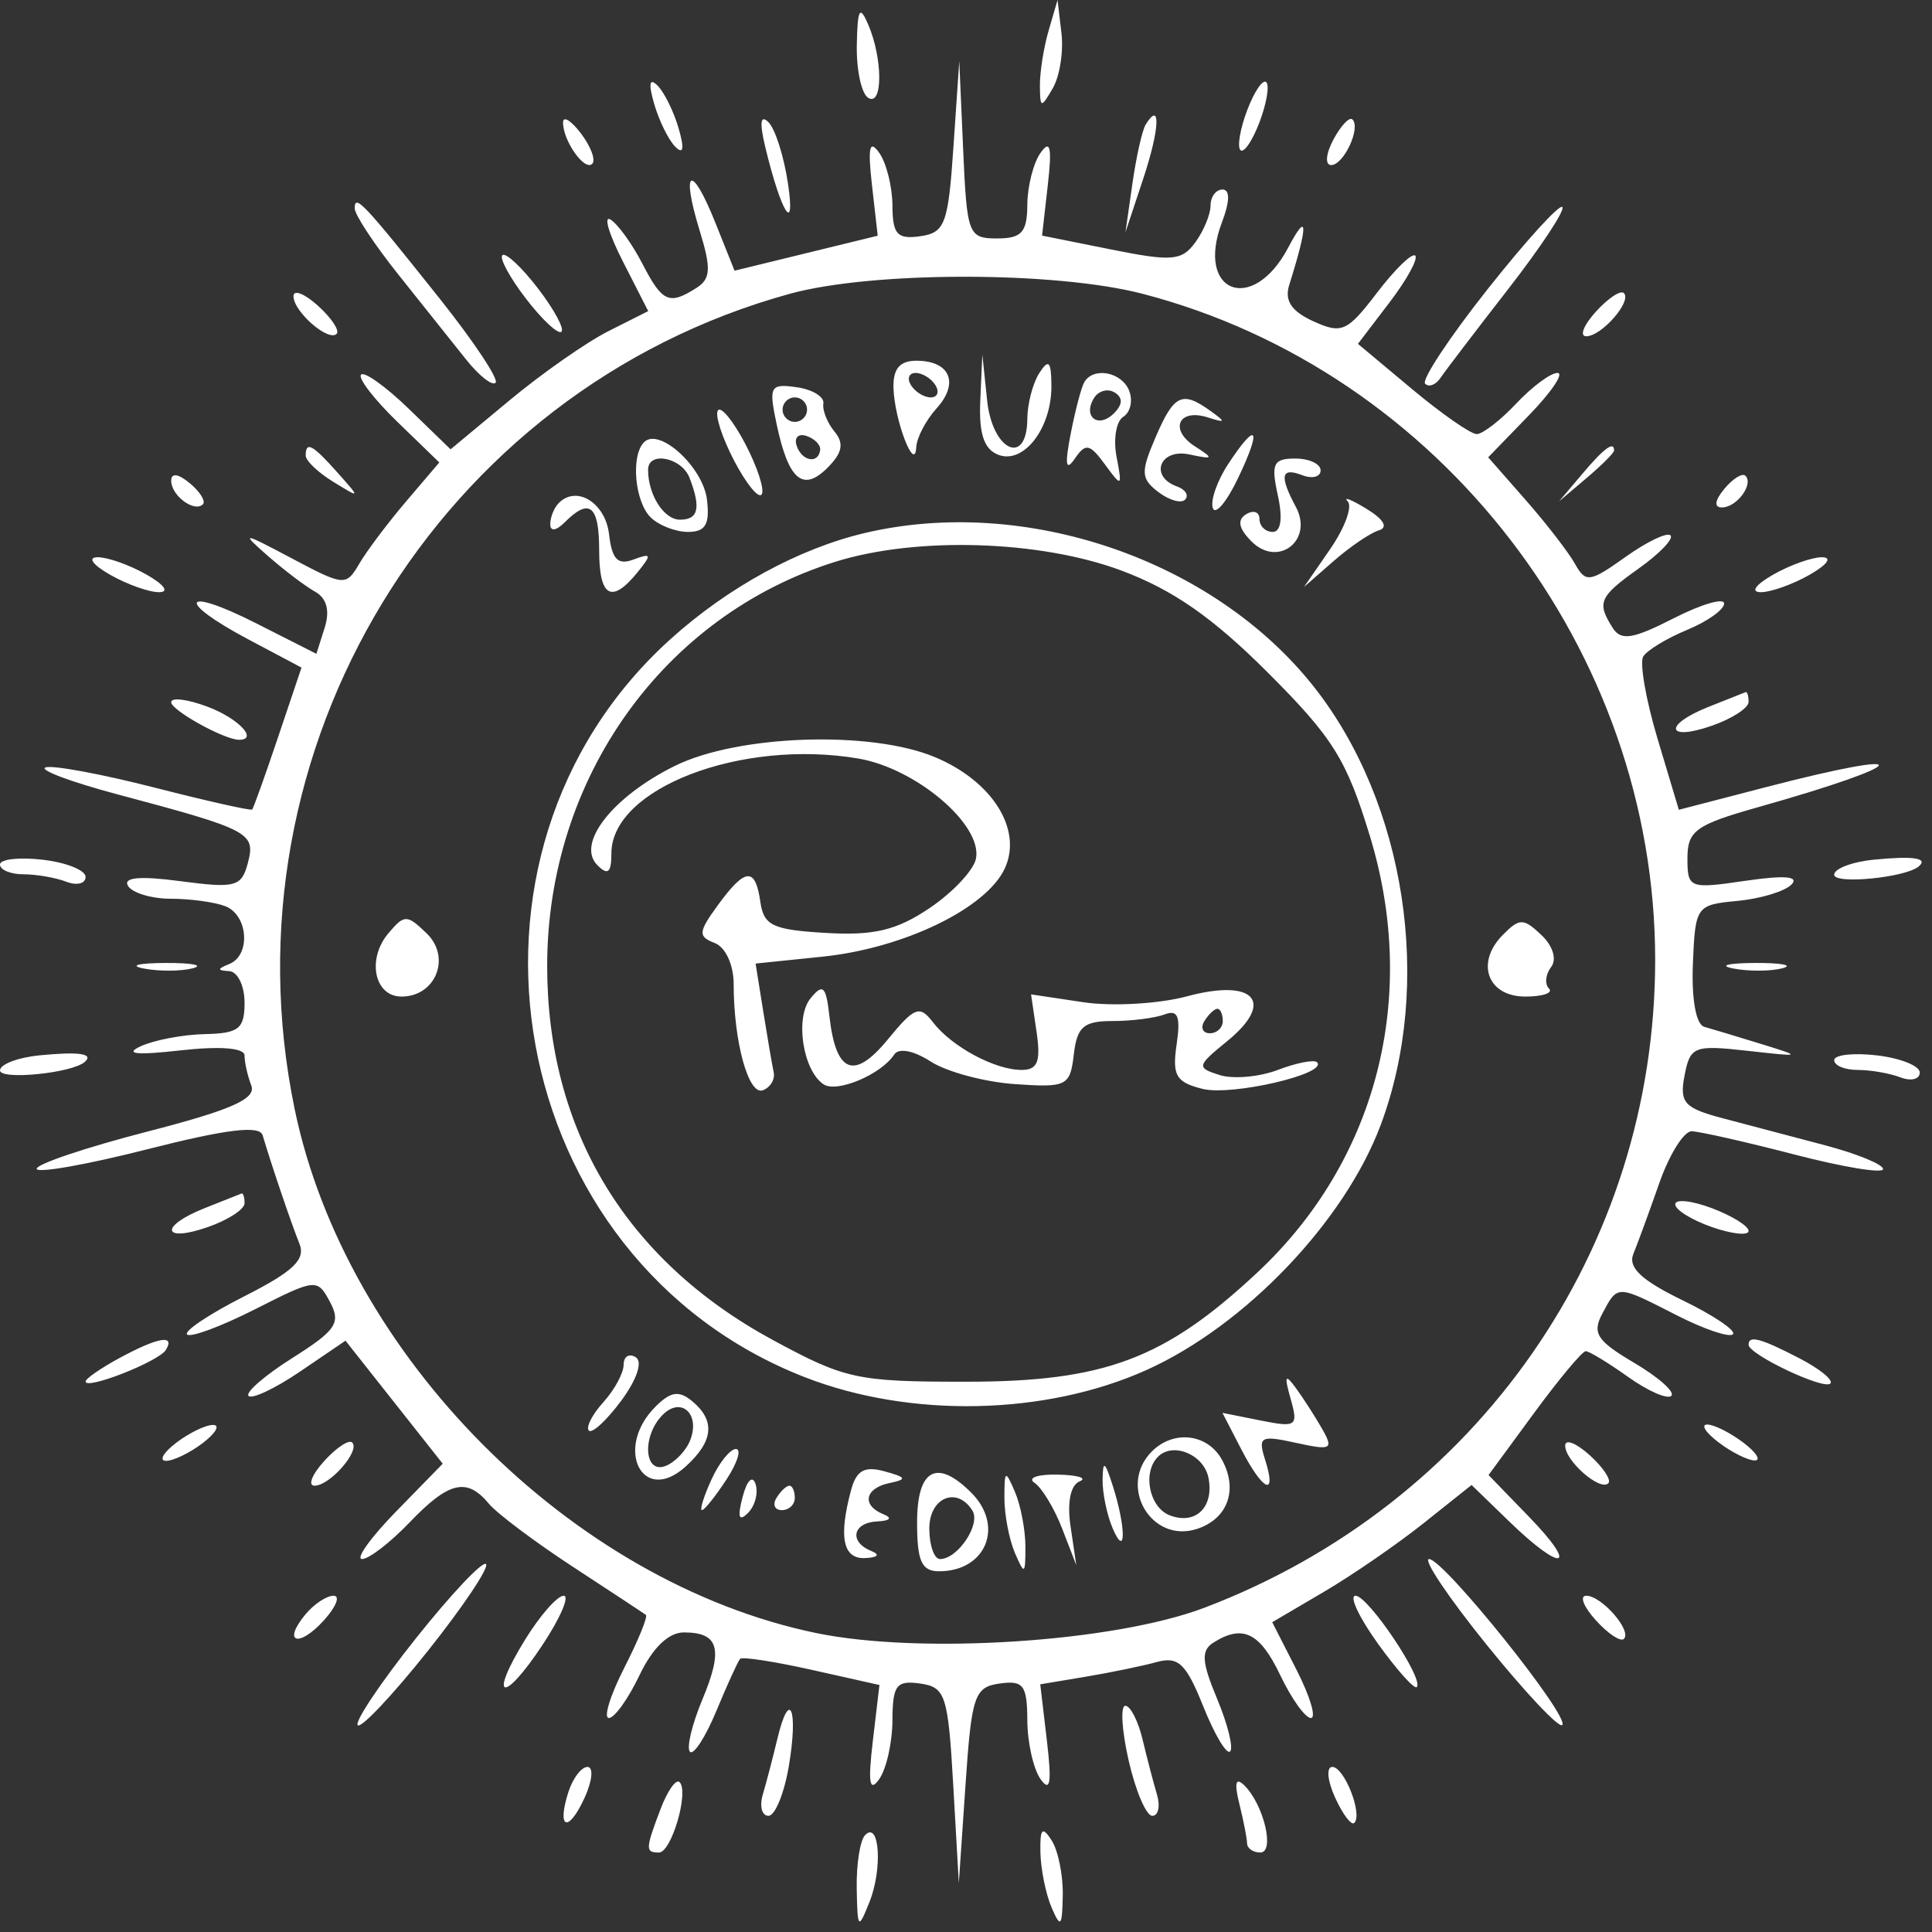 <?xml version="1.0" encoding="UTF-8"?> <svg xmlns="http://www.w3.org/2000/svg" width="158" height="158" viewBox="0 0 158 158" fill="none"><rect x="0" y="0" width="158" height="158" fill="#333333" stroke="none"/> <path fill-rule="evenodd" clip-rule="evenodd" d="M70.07 3.691C70.032 5.721 70.45 7.66 71 8C72.207 8.746 72.207 4.808 71 2C70.307 0.388 70.127 0.716 70.07 3.691ZM85.757 2.5C85.356 3.875 85.035 5.9 85.044 7C85.06 8.856 85.135 8.872 86.094 7.224C86.663 6.248 86.984 4.223 86.807 2.724L86.486 0L85.757 2.5ZM77.974 12C77.546 18.328 77.284 19.031 75.25 19.32C73.376 19.586 72.997 19.168 72.985 16.82C72.976 15.269 72.49 13.325 71.905 12.5C71.106 11.374 70.958 12.031 71.31 15.138L71.78 19.277L65.926 20.707L60.072 22.137L58.494 18.194C56.536 13.299 55.656 13.77 57.223 18.874C58.176 21.979 58.126 22.808 56.94 23.558C54.712 24.968 54.165 24.72 52.533 21.563C51.698 19.948 50.528 18.326 49.933 17.959C49.339 17.592 49.788 19.125 50.932 21.367L53.011 25.443L49.756 27.083C47.965 27.986 44.329 30.529 41.675 32.735L36.849 36.746L33.44 33.441C31.564 31.624 29.805 30.362 29.53 30.637C29.255 30.912 30.582 32.641 32.478 34.479L35.926 37.82L33.213 41.006C31.721 42.758 29.998 45.048 29.385 46.096C28.301 47.948 28.15 47.936 23.885 45.675C19.779 43.498 19.653 43.485 21.91 45.465C23.235 46.628 24.974 47.946 25.774 48.393C26.724 48.925 26.993 49.946 26.551 51.339L25.875 53.47L20.937 50.968C14.868 47.893 14.313 49.108 20.329 52.3L24.657 54.596L22.737 60.298C21.681 63.434 20.729 66.091 20.622 66.203C20.515 66.314 16.911 65.504 12.612 64.403C8.314 63.302 4.317 62.561 3.73 62.757C3.144 62.952 5.777 63.942 9.582 64.956C20.438 67.85 20.917 68.101 20.275 70.555C19.76 72.526 19.268 72.661 14.767 72.064C11.431 71.621 10.035 71.748 10.472 72.454C10.827 73.029 12.405 73.5 13.977 73.5C15.55 73.5 17.548 73.773 18.418 74.107C20.299 74.829 20.53 78.12 18.75 78.838C17.75 79.241 17.75 79.358 18.75 79.421C19.438 79.464 20 80.625 20 82C20 84.139 19.531 84.51 16.75 84.57C14.962 84.609 12.6 85.057 11.5 85.567C10.132 86.2 11.159 86.306 14.75 85.902C18.014 85.536 20 85.695 20 86.324C20 86.881 20.248 87.983 20.551 88.772C20.97 89.864 18.935 90.767 12.051 92.542C7.073 93.825 3 95.193 3 95.582C3 95.972 7.079 95.252 12.065 93.983C18.521 92.341 21.23 92.011 21.477 92.838C22.248 95.421 23.836 100.1 24.482 101.691C25.015 103.004 24.013 103.966 19.985 106.008C17.134 107.452 15.026 108.859 15.301 109.134C15.576 109.409 18.08 108.48 20.866 107.068C25.834 104.55 25.951 104.539 26.987 106.475C27.9 108.182 27.487 108.799 23.927 111.046C21.663 112.475 20.044 113.877 20.328 114.161C20.612 114.445 22.512 113.545 24.55 112.16L28.255 109.642L32.231 114.673L36.207 119.703L32.401 123.602C30.307 125.746 29.051 127.5 29.61 127.5C30.169 127.5 31.919 126.15 33.5 124.5C36.705 121.154 38.178 120.805 39.971 122.964C40.639 123.77 43.732 126.093 46.843 128.127C49.954 130.161 52.644 131.933 52.82 132.066C52.996 132.198 52.199 134.15 51.049 136.403C49.9 138.656 49.335 140.5 49.794 140.5C50.254 140.5 51.381 138.925 52.299 137C53.366 134.761 54.673 133.5 55.925 133.5C58.803 133.5 59.172 134.845 57.435 139.002C56.581 141.045 56.128 142.962 56.428 143.262C56.728 143.562 57.702 142.05 58.592 139.904C59.482 137.757 60.353 135.847 60.528 135.661C60.702 135.474 63.337 135.88 66.383 136.561L71.921 137.8L71.378 142.4C70.974 145.819 71.109 146.615 71.902 145.5C72.489 144.675 72.976 142.506 72.985 140.68C72.998 137.813 73.307 137.404 75.25 137.68C77.324 137.975 77.536 138.627 77.957 146L78.413 154L78.957 146C79.455 138.658 79.685 137.974 81.75 137.68C83.693 137.404 84.002 137.813 84.015 140.68C84.024 142.506 84.511 144.675 85.098 145.5C85.891 146.614 86.024 145.81 85.618 142.372L85.072 137.744L88.786 137.123C90.829 136.781 93.449 136.24 94.609 135.921C96.363 135.438 97.003 136.05 98.401 139.545C99.327 141.858 100.316 143.517 100.6 143.233C100.885 142.949 100.406 141.013 99.536 138.931C98.275 135.914 98.212 134.983 99.227 134.338C101.624 132.817 103.034 133.503 104.701 137C105.619 138.925 106.746 140.5 107.206 140.5C107.665 140.5 107.141 138.737 106.042 136.582L104.043 132.665L108.272 130.18C110.597 128.813 114.265 126.289 116.423 124.569L120.346 121.443L123.471 124.472C127.785 128.654 129.168 128.301 125.063 124.065L121.734 120.63L125.452 115.565C127.497 112.779 129.4 110.5 129.681 110.5C129.962 110.5 131.524 111.449 133.153 112.609C134.782 113.769 136.371 114.462 136.684 114.15C136.996 113.837 135.626 112.622 133.639 111.45C130.583 109.646 130.184 109.025 131.049 107.409C132.309 105.053 132.198 105.05 137.137 107.57C139.368 108.708 141.43 109.404 141.718 109.116C142.006 108.827 140.151 107.576 137.595 106.334C134.222 104.695 133.122 103.655 133.58 102.538C133.927 101.692 134.881 99.088 135.7 96.75C136.518 94.413 137.708 92.508 138.344 92.517C138.98 92.527 142.762 93.382 146.75 94.417C150.738 95.453 154 95.989 154 95.608C154 95.227 151.863 94.351 149.25 93.661C146.637 92.972 142.875 91.978 140.889 91.453C137.728 90.617 137.338 90.181 137.764 87.956C138.219 85.575 138.54 85.447 142.875 85.932C147.408 86.439 147.431 86.427 144 85.368C142.075 84.774 139.993 84.146 139.374 83.973C138.701 83.785 138.327 81.714 138.445 78.829C138.639 74.104 138.717 73.993 142.072 73.679C143.957 73.502 145.95 72.902 146.5 72.346C147.173 71.666 145.948 71.563 142.75 72.031C138.146 72.706 138 72.649 138 70.185C138 67.944 138.683 67.449 143.75 66.02C156.576 62.402 157.098 61.08 144.398 64.379L137.296 66.224L135.556 60.416C134.599 57.221 134.073 54.191 134.387 53.684C134.7 53.176 136.317 52.197 137.979 51.509C139.64 50.821 141 49.853 141 49.358C141 48.864 139.139 49.409 136.864 50.569C133.514 52.278 132.567 52.425 131.88 51.34C130.567 49.268 130.779 48.794 134.058 46.459C135.739 45.262 136.89 44.057 136.615 43.782C136.34 43.507 134.684 44.301 132.934 45.547C129.997 47.639 129.681 47.681 128.794 46.096C128.265 45.152 126.454 42.809 124.769 40.89L121.705 37.4L125.049 33.95C126.888 32.052 127.932 30.5 127.37 30.5C126.808 30.5 125.292 31.625 124 33C122.708 34.375 121.253 35.5 120.766 35.5C120.279 35.5 117.894 33.84 115.467 31.81L111.052 28.12L113.627 24.744C115.043 22.888 115.994 21.161 115.74 20.907C115.487 20.653 114.08 22.018 112.614 23.94C110.18 27.13 109.728 27.333 107.408 26.276C105.613 25.458 105.033 24.587 105.433 23.309C106.999 18.311 106.968 17.178 105.349 20.25C102.448 25.757 97.738 23.95 99.934 18.172C100.584 16.464 100.599 15.5 99.975 15.5C99.439 15.5 99 16.089 99 16.809C99 17.529 98.438 18.886 97.75 19.826C96.646 21.334 95.84 21.402 90.861 20.401L85.221 19.268L85.69 15.134C86.043 12.03 85.894 11.374 85.095 12.5C84.51 13.325 84.024 15.238 84.015 16.75C84.003 18.999 83.553 19.5 81.544 19.5C79.191 19.5 79.074 19.195 78.768 12.25L78.449 5L77.974 12ZM53.5 8.5C53.899 9.875 54.675 11.45 55.225 12C55.891 12.667 55.983 12.167 55.5 10.5C55.101 9.125 54.325 7.55 53.775 7C53.109 6.333 53.017 6.833 53.5 8.5ZM102 9C101.419 10.528 101.169 12.002 101.444 12.277C101.719 12.552 102.419 11.528 103 10C103.581 8.472 103.831 6.998 103.556 6.723C103.281 6.448 102.581 7.472 102 9ZM46.047 10C46.023 11.486 47.808 14.026 48.435 13.398C48.735 13.099 48.323 11.987 47.521 10.927C46.72 9.867 46.056 9.45 46.047 10ZM62.578 12C63.868 17.379 65.088 19.344 64.44 15C64.113 12.8 63.398 10.55 62.851 10C62.194 9.337 62.101 10.012 62.578 12ZM93.691 10.191C93.411 10.644 92.925 12.812 92.611 15.008L92.039 19L93.508 14.572C94.847 10.532 94.946 8.16 93.691 10.191ZM109.046 11.414C108.432 12.562 108.347 13.5 108.858 13.5C109.886 13.5 111.304 10.471 110.605 9.771C110.361 9.528 109.66 10.267 109.046 11.414ZM29.01 17.05C29.015 17.573 30.637 20.025 32.615 22.5C34.593 24.975 37.07 28.081 38.119 29.403C39.169 30.724 40.255 31.579 40.531 31.302C40.808 31.025 38.743 27.919 35.941 24.399C29.709 16.57 28.997 15.815 29.01 17.05ZM121.654 23.654C118.536 27.594 116.238 31.071 116.547 31.38C116.856 31.689 117.422 31.475 117.804 30.905C118.187 30.334 120.685 27.057 123.356 23.622C126.026 20.188 128.011 17.178 127.767 16.933C127.522 16.689 124.772 19.713 121.654 23.654ZM41.041 21C41.024 21.55 42.117 23.35 43.469 25C44.821 26.65 45.942 27.55 45.959 27C45.976 26.45 44.883 24.65 43.531 23C42.179 21.35 41.058 20.45 41.041 21ZM93.448 24.028C117.789 30.369 135.361 53.205 135.361 78.5C135.361 102.135 120.852 122.989 98.5 131.481C91.103 134.292 75.271 135.321 66.726 133.547C46.718 129.393 28.268 110.849 24.097 90.701C18.005 61.273 35.838 31.921 64.608 24.022C71.365 22.167 86.313 22.17 93.448 24.028ZM24 24.223C24 25.481 26.858 27.975 27.53 27.303C27.795 27.038 27.11 26.004 26.006 25.006C24.903 24.007 24 23.655 24 24.223ZM130.506 25.494C129.507 26.597 129.155 27.5 129.723 27.5C130.981 27.5 133.475 24.642 132.803 23.97C132.538 23.705 131.504 24.39 130.506 25.494ZM73.07 31.75C73.153 34.383 74.824 38.723 74.93 36.579C74.968 35.797 75.719 34.363 76.598 33.392C78.471 31.322 77.695 29.5 74.941 29.5C73.574 29.5 73.021 30.165 73.07 31.75ZM80.168 32.781C80.048 35.476 80.473 36.744 81.645 37.194C83.718 37.99 86.005 35.02 85.985 31.559C85.973 29.54 85.765 29.316 85 30.5C84.467 31.325 84.024 33.013 84.015 34.25C83.989 38.173 81.161 36.883 80.728 32.75L80.336 29L80.168 32.781ZM76.5 31.5C76.84 32.05 76.668 32.5 76.118 32.5C75.568 32.5 74.84 32.05 74.5 31.5C74.16 30.95 74.332 30.5 74.882 30.5C75.432 30.5 76.16 30.95 76.5 31.5ZM88.677 31.25C88.434 31.663 87.93 33.575 87.557 35.5C87.067 38.027 87.163 38.584 87.9 37.505C88.781 36.214 89.119 36.28 90.366 37.986C91.746 39.873 91.788 39.844 91.311 37.348C91.037 35.911 91.284 34.442 91.862 34.085C92.44 33.728 92.659 32.775 92.349 31.968C91.757 30.425 89.43 29.97 88.677 31.25ZM63.508 34.668C64.475 39.252 65.657 40.271 67.671 38.257C68.89 37.039 69.043 36.257 68.249 35.3C67.656 34.585 67.244 33.55 67.335 33C67.426 32.45 66.444 31.85 65.152 31.668C62.98 31.36 62.857 31.584 63.508 34.668ZM91.104 33.796C89.82 35.08 88.519 34.088 89.469 32.55C89.837 31.955 90.596 31.751 91.156 32.097C91.839 32.519 91.822 33.078 91.104 33.796ZM66 33.5C66 34.05 65.55 34.5 65 34.5C64.45 34.5 64 34.05 64 33.5C64 32.95 64.45 32.5 65 32.5C65.55 32.5 66 32.95 66 33.5ZM94.507 35.75C93.272 38.624 93.298 39.143 94.732 40.24C95.624 40.921 96.612 41.197 96.927 40.853C97.242 40.508 96.938 40.025 96.25 39.78C93.969 38.965 94.851 36.656 97.25 37.162C99.25 37.585 99.303 37.512 97.729 36.507C95.587 35.141 96.376 33.367 98.782 34.138C100.241 34.606 100.274 34.526 99 33.61C96.674 31.936 96.01 32.252 94.507 35.75ZM59.701 37C60.619 38.925 61.73 40.5 62.169 40.5C62.608 40.5 62.217 38.925 61.299 37C60.381 35.075 59.27 33.5 58.831 33.5C58.392 33.5 58.783 35.075 59.701 37ZM52.673 36.16C51.581 37.252 51.903 41.003 53.2 42.3C53.86 42.96 55.24 43.5 56.266 43.5C57.696 43.5 58.059 42.883 57.816 40.863C57.496 38.196 53.914 34.92 52.673 36.16ZM67.075 36.775C66.951 37.971 65.58 37.739 65.15 36.45C64.93 35.79 65.29 35.43 65.95 35.65C66.61 35.87 67.116 36.376 67.075 36.775ZM100.429 37.968C99.54 39.325 98.979 40.936 99.183 41.548C99.387 42.16 100.322 41.049 101.26 39.08C103.229 34.953 102.79 34.365 100.429 37.968ZM25 37.259C25 37.677 26.013 38.641 27.25 39.401C29.492 40.778 29.493 40.776 27.595 38.642C25.557 36.35 25 36.054 25 37.259ZM129.405 38.75L127.5 41L129.75 39.095C130.988 38.047 132 37.035 132 36.845C132 36.045 131.195 36.636 129.405 38.75ZM56.393 39.082C57.339 41.546 57.119 42.5 55.607 42.5C54.297 42.5 53 40.47 53 38.418C53 36.865 55.749 37.403 56.393 39.082ZM104.5 40.5C104.915 42.387 104.759 43.5 104.079 43.5C103.486 43.5 103 43.023 103 42.441C103 41.859 102.507 41.687 101.904 42.059C101.155 42.522 101.298 43.226 102.354 44.282C104.522 46.451 107.436 44.183 105.979 41.461C104.612 38.907 104.756 38.192 106.5 38.862C107.325 39.178 108 39.001 108 38.469C108 37.936 107.064 37.5 105.921 37.5C104.13 37.5 103.933 37.917 104.5 40.5ZM14 39.319C14 40.527 15.897 41.936 16.591 41.243C16.842 40.991 16.362 40.216 15.524 39.52C14.574 38.731 14 38.655 14 39.319ZM141.02 39.976C140.231 40.926 140.155 41.5 140.819 41.5C142.027 41.5 143.436 39.603 142.743 38.909C142.491 38.658 141.716 39.138 141.02 39.976ZM45.701 41.132C45.316 41.518 45 42.298 45 42.867C45 43.485 45.482 43.418 46.2 42.7C48.212 40.688 49 41.336 49 45C49 48.832 50.009 49.417 52.128 46.813C53.324 45.342 53.284 45.206 51.811 45.758C50.524 46.24 50.048 45.752 49.811 43.704C49.513 41.128 47.171 39.663 45.701 41.132ZM110.22 41.006C110.617 41.428 109.974 43.175 108.793 44.887L106.645 48L109.072 45.877C110.408 44.71 112.067 43.583 112.76 43.374C113.547 43.136 113.172 42.477 111.76 41.615C110.517 40.858 109.824 40.583 110.22 41.006ZM70.734 43.588C65.323 44.863 59.524 48.031 54.813 52.288C35.276 69.939 41.305 103.051 65.798 112.62C74.436 115.995 85.509 115.761 93.782 112.031C101.831 108.402 109.964 99.885 112.915 91.997C117.23 80.465 114.967 65.669 107.433 56.144C99.223 45.765 83.838 40.501 70.734 43.588ZM91.712 46.662C95.925 48.236 99.179 50.502 103.668 54.988C109.023 60.339 110.128 62.111 112.048 68.431C116.04 81.576 112.586 94.937 102.838 104.055C95.255 111.148 90.323 112.998 79 112.999C70.077 113 69.116 112.792 63.179 109.573C51.18 103.067 44.748 92.398 44.748 79C44.748 63.662 54.248 50.341 68.324 45.939C74.96 43.865 85.06 44.177 91.712 46.662ZM9 47C10.375 47.786 12.175 48.429 13 48.429C13.867 48.429 13.445 47.826 12 47C10.625 46.214 8.825 45.571 8 45.571C7.133 45.571 7.555 46.174 9 47ZM145 47C143.555 47.826 143.133 48.429 144 48.429C144.825 48.429 146.625 47.786 148 47C149.445 46.174 149.867 45.571 149 45.571C148.175 45.571 146.375 46.214 145 47ZM14 57.426C14 58.089 18.351 60.5 19.547 60.5C21.155 60.5 19.501 58.75 17 57.806C15.35 57.183 14 57.012 14 57.426ZM139.75 57.799C136.016 59.275 136.239 60.661 140 59.35C141.65 58.775 143 57.898 143 57.402C143 56.906 142.887 56.548 142.75 56.606C142.613 56.665 141.262 57.202 139.75 57.799ZM55.183 62.639C50.09 65.159 47.096 68.996 48.851 70.751C49.716 71.616 50 71.378 50 69.789C50 64.48 60.586 60.41 70.179 62.03C74.917 62.831 80.35 67.443 79.817 70.212C79.635 71.157 77.93 72.978 76.029 74.26C73.322 76.084 71.478 76.526 67.536 76.295C63.182 76.04 62.457 75.695 62.18 73.75C61.773 70.88 60.947 70.949 58.695 74.042C57.101 76.232 57.072 76.59 58.445 77.117C59.333 77.458 60 78.901 60 80.482C60 85.187 61.211 89.598 62.383 89.164C62.997 88.936 63.398 88.274 63.273 87.693C63.148 87.112 62.764 84.873 62.419 82.719L61.793 78.801L67.269 78.236C73.934 77.548 80.693 74.269 82.182 71C83.632 67.817 81.149 63.878 76.454 61.916C71.193 59.718 60.338 60.087 55.183 62.639ZM0 70.701C0 71.14 0.863 71.5 1.918 71.5C2.973 71.5 4.548 71.773 5.418 72.107C6.288 72.441 7 72.265 7 71.716C7 71.168 5.425 70.535 3.5 70.31C1.575 70.085 0 70.261 0 70.701ZM153.25 70.305C151.463 70.482 150 71.037 150 71.538C150 72.346 155.85 71.769 156.917 70.856C157.717 70.172 156.476 69.985 153.25 70.305ZM31.758 76.331C29.981 78.442 30.617 81.5 32.833 81.5C35.639 81.5 36.919 78.288 34.892 76.331C33.277 74.773 33.07 74.773 31.758 76.331ZM122.898 76.46C120.642 78.741 121.651 81.5 124.74 81.5C126.166 81.5 127.037 81.204 126.675 80.842C126.313 80.48 126.391 79.693 126.848 79.092C127.335 78.453 127.004 77.362 126.05 76.46C124.583 75.074 124.269 75.074 122.898 76.46ZM11.762 79.207C13.006 79.446 14.806 79.437 15.762 79.187C16.718 78.937 15.7 78.741 13.5 78.752C11.3 78.763 10.518 78.968 11.762 79.207ZM141.762 79.207C143.006 79.446 144.806 79.437 145.762 79.187C146.718 78.937 145.7 78.741 143.5 78.752C141.3 78.763 140.518 78.968 141.762 79.207ZM66.292 81.635C64.994 83.213 65.652 87.557 67.358 88.68C68.447 89.397 72.063 87.869 73.124 86.245C73.495 85.676 74.711 85.909 76.124 86.819C77.431 87.66 80.525 88.489 83 88.66C87.249 88.954 87.518 88.818 87.816 86.235C88.079 83.968 88.621 83.5 90.985 83.5C92.553 83.5 94.473 83.256 95.251 82.957C96.33 82.543 96.562 83.127 96.226 85.411C95.852 87.959 96.169 88.504 98.34 89.049C100.731 89.649 108.643 87.81 107.706 86.872C107.47 86.637 106.031 86.918 104.507 87.497C102.983 88.077 100.837 88.266 99.738 87.917C97.836 87.313 97.867 87.179 100.365 85.141C104.311 81.924 102.587 79.996 97.089 81.476C94.78 82.098 90.963 82.317 88.606 81.964L84.32 81.321L84.774 84.41C85.127 86.817 84.856 87.5 83.548 87.5C81.362 87.5 77.82 85.592 76.285 83.587C75.212 82.184 74.785 82.348 72.61 85C69.843 88.374 68.353 87.776 67.827 83.082C67.553 80.641 67.303 80.405 66.292 81.635ZM100 83.5C100 84.05 99.523 84.5 98.941 84.5C98.359 84.5 98.16 84.05 98.5 83.5C98.84 82.95 99.316 82.5 99.559 82.5C99.802 82.5 100 82.95 100 83.5ZM3.25 86.305C1.462 86.482 0 87.037 0 87.538C0 88.346 5.85 87.769 6.917 86.856C7.717 86.172 6.476 85.985 3.25 86.305ZM150 86.701C150 87.14 150.863 87.5 151.918 87.5C152.973 87.5 154.548 87.773 155.418 88.107C156.288 88.441 157 88.265 157 87.716C157 87.168 155.425 86.535 153.5 86.31C151.575 86.085 150 86.261 150 86.701ZM16.75 98.799C13.016 100.275 13.239 101.661 17 100.35C18.65 99.775 20 98.898 20 98.402C20 97.906 19.887 97.548 19.75 97.606C19.613 97.665 18.262 98.202 16.75 98.799ZM137 98.489C137 98.937 138.35 99.775 140 100.35C141.65 100.925 143 101.068 143 100.667C143 100.266 141.65 99.429 140 98.806C138.35 98.183 137 98.041 137 98.489ZM9.75 111.072C8.238 111.893 7 112.751 7 112.98C7 113.698 12.975 111.349 13.561 110.402C14.364 109.102 12.91 109.357 9.75 111.072ZM143 109.974C143 110.766 149.149 113.684 149.686 113.147C149.961 112.872 148.816 111.939 147.143 111.074C143.97 109.433 143 109.176 143 109.974ZM51 111.612C51 112.289 50.253 113.668 49.339 114.677C48.426 115.687 47.896 116.729 48.16 116.994C48.425 117.259 49.618 116.155 50.812 114.541C52.09 112.811 52.575 111.355 51.991 110.994C51.446 110.657 51 110.936 51 111.612ZM105.549 114.398C106.185 116.642 106.027 116.755 103.1 116.17L99.972 115.544L101.511 118.522C103.29 121.961 104.445 122.478 103.468 119.399C102.858 117.479 103.076 117.358 105.989 117.997C108.886 118.634 109.08 118.529 108.122 116.849C107.542 115.832 106.572 114.325 105.968 113.5C105.1 112.315 105.012 112.504 105.549 114.398ZM53.606 115.037C50.196 118.447 52.541 123.13 56.063 119.943C58.352 117.871 58.524 116.179 56.606 114.588C55.53 113.695 54.846 113.797 53.606 115.037ZM56.455 117.755C56.12 118.63 55.205 119.591 54.423 119.891C52.656 120.569 52.489 117.411 54.2 115.7C55.704 114.196 57.273 115.626 56.455 117.755ZM14.441 117.968C13.374 118.776 12.976 119.451 13.559 119.468C14.141 119.486 15.491 118.839 16.559 118.032C17.626 117.224 18.024 116.549 17.441 116.532C16.859 116.514 15.509 117.161 14.441 117.968ZM140.559 117.968C141.626 118.776 142.95 119.436 143.5 119.436C144.05 119.436 143.626 118.776 142.559 117.968C141.491 117.161 140.168 116.5 139.618 116.5C139.068 116.5 139.491 117.161 140.559 117.968ZM26.506 119.494C25.507 120.597 25.155 121.5 25.723 121.5C26.981 121.5 29.475 118.642 28.803 117.97C28.538 117.705 27.504 118.39 26.506 119.494ZM94.2 118.7C91.397 121.503 94.124 126.23 97.86 125.045C100.38 124.245 101.268 121.87 99.961 119.428C98.798 117.253 96 116.9 94.2 118.7ZM128 118.223C128 119.481 130.858 121.975 131.53 121.303C131.795 121.038 131.11 120.004 130.006 119.006C128.903 118.007 128 117.655 128 118.223ZM58.182 121C57.555 122.375 57.206 123.5 57.406 123.5C57.606 123.5 58.507 122.375 59.408 121C60.309 119.625 60.658 118.5 60.184 118.5C59.709 118.5 58.808 119.625 58.182 121ZM98.832 120.868C99.294 123.266 97.775 124.735 95.667 123.926C93.983 123.28 93.408 120.425 94.701 119.132C95.935 117.898 98.465 118.961 98.832 120.868ZM69.6 121.866C68.567 125.715 68.937 127.503 70.75 127.421C71.795 127.374 71.997 127.139 71.25 126.838C69.405 126.093 69.732 124.512 71.75 124.421C72.795 124.374 72.997 124.139 72.25 123.838C70.442 123.108 70.716 121.706 72.75 121.283C74.207 120.98 74.138 120.82 72.336 120.326C70.696 119.876 70.034 120.248 69.6 121.866ZM90.17 121C90.154 122.1 90.527 123.9 91 125C92.095 127.548 92.095 124.919 91 121.5C90.356 119.49 90.194 119.392 90.17 121ZM60.731 122.42C60.296 124.083 60.426 124.474 61.168 123.732C61.75 123.15 62.028 122.085 61.788 121.363C61.538 120.614 61.085 121.068 60.731 122.42ZM75 124.5C75 127.685 75.367 128.5 76.8 128.5C80.639 128.5 82.153 124.796 79.429 122.071C76.614 119.256 75 120.141 75 124.5ZM82.141 122.5C82.141 123.875 82.527 125.9 83 127C83.783 128.823 83.859 128.779 83.859 126.5C83.859 125.125 83.473 123.1 83 122C82.217 120.177 82.141 120.221 82.141 122.5ZM84.6 121.265C85.205 121.669 86.222 123.35 86.86 125L88.02 128L87.549 124.82C87.26 122.872 87.547 121.45 88.289 121.149C88.955 120.879 88.15 120.629 86.5 120.594C84.85 120.559 83.995 120.861 84.6 121.265ZM63.5 122.5C63.16 123.05 63.359 123.5 63.941 123.5C64.523 123.5 65 123.05 65 122.5C65 121.95 64.802 121.5 64.559 121.5C64.316 121.5 63.84 121.95 63.5 122.5ZM79.527 123.544C80.221 124.666 78.323 127.5 76.878 127.5C76.395 127.5 76 126.375 76 125C76 122.461 78.277 121.521 79.527 123.544ZM34 134C31.116 137.624 28.981 140.815 29.256 141.09C29.531 141.365 32.116 138.624 35 135C37.884 131.376 40.019 128.185 39.744 127.91C39.469 127.635 36.884 130.376 34 134ZM121.594 134.53C124.718 138.396 127.492 141.342 127.759 141.075C128.422 140.411 118.066 127.5 116.871 127.5C116.344 127.5 118.47 130.663 121.594 134.53ZM24.98 132.024C23.048 134.353 24.426 134.791 26.494 132.506C27.493 131.403 27.845 130.5 27.277 130.5C26.71 130.5 25.676 131.186 24.98 132.024ZM42.967 134.053C39.899 139.018 41.121 139.427 44.368 134.52C45.831 132.309 46.609 130.5 46.096 130.5C45.583 130.5 44.175 132.099 42.967 134.053ZM112.685 134.416C114.233 136.57 115.664 138.169 115.864 137.969C116.486 137.347 111.893 130.5 110.854 130.5C110.313 130.5 111.137 132.262 112.685 134.416ZM130.506 132.506C131.504 133.61 132.538 134.295 132.803 134.03C133.475 133.358 130.981 130.5 129.723 130.5C129.155 130.5 129.507 131.403 130.506 132.506ZM63.573 142.203C63.205 143.742 62.671 145.787 62.385 146.75C62.099 147.713 62.306 148.5 62.845 148.5C63.383 148.5 64.133 146.67 64.511 144.433C65.302 139.755 64.571 138.021 63.573 142.203ZM92.307 144C92.874 146.475 93.741 148.5 94.236 148.5C94.73 148.5 94.901 147.713 94.615 146.75C94.329 145.787 93.8 143.762 93.439 142.25C93.078 140.738 92.444 139.5 92.03 139.5C91.616 139.5 91.741 141.525 92.307 144ZM46.476 146.575C45.512 149.612 46.486 149.924 47.816 147.004C48.444 145.627 48.547 144.5 48.046 144.5C47.545 144.5 46.838 145.434 46.476 146.575ZM109.184 147.004C109.811 148.382 110.518 149.315 110.754 149.08C111.46 148.373 109.938 144.5 108.954 144.5C108.453 144.5 108.556 145.627 109.184 147.004ZM54.028 147.926C52.774 151.224 52.764 151.5 53.892 151.5C54.911 151.5 56.365 146.532 55.577 145.743C55.29 145.457 54.593 146.439 54.028 147.926ZM101.35 147.5C101.693 148.875 101.979 150.338 101.986 150.75C101.994 151.162 102.48 151.5 103.067 151.5C104.288 151.5 103.345 147.557 101.752 146C101.057 145.321 100.928 145.803 101.35 147.5ZM70.75 150.072C70.338 150.491 70.029 152.446 70.063 154.417C70.123 157.778 70.187 157.848 71.106 155.547C72.19 152.834 71.932 148.872 70.75 150.072ZM85.086 151.5C85.116 152.875 85.527 154.9 86 156C86.738 157.717 86.867 157.576 86.914 155C86.945 153.35 86.533 151.325 86 150.5C85.236 149.318 85.042 149.53 85.086 151.5Z" fill="white"></path> </svg> 
